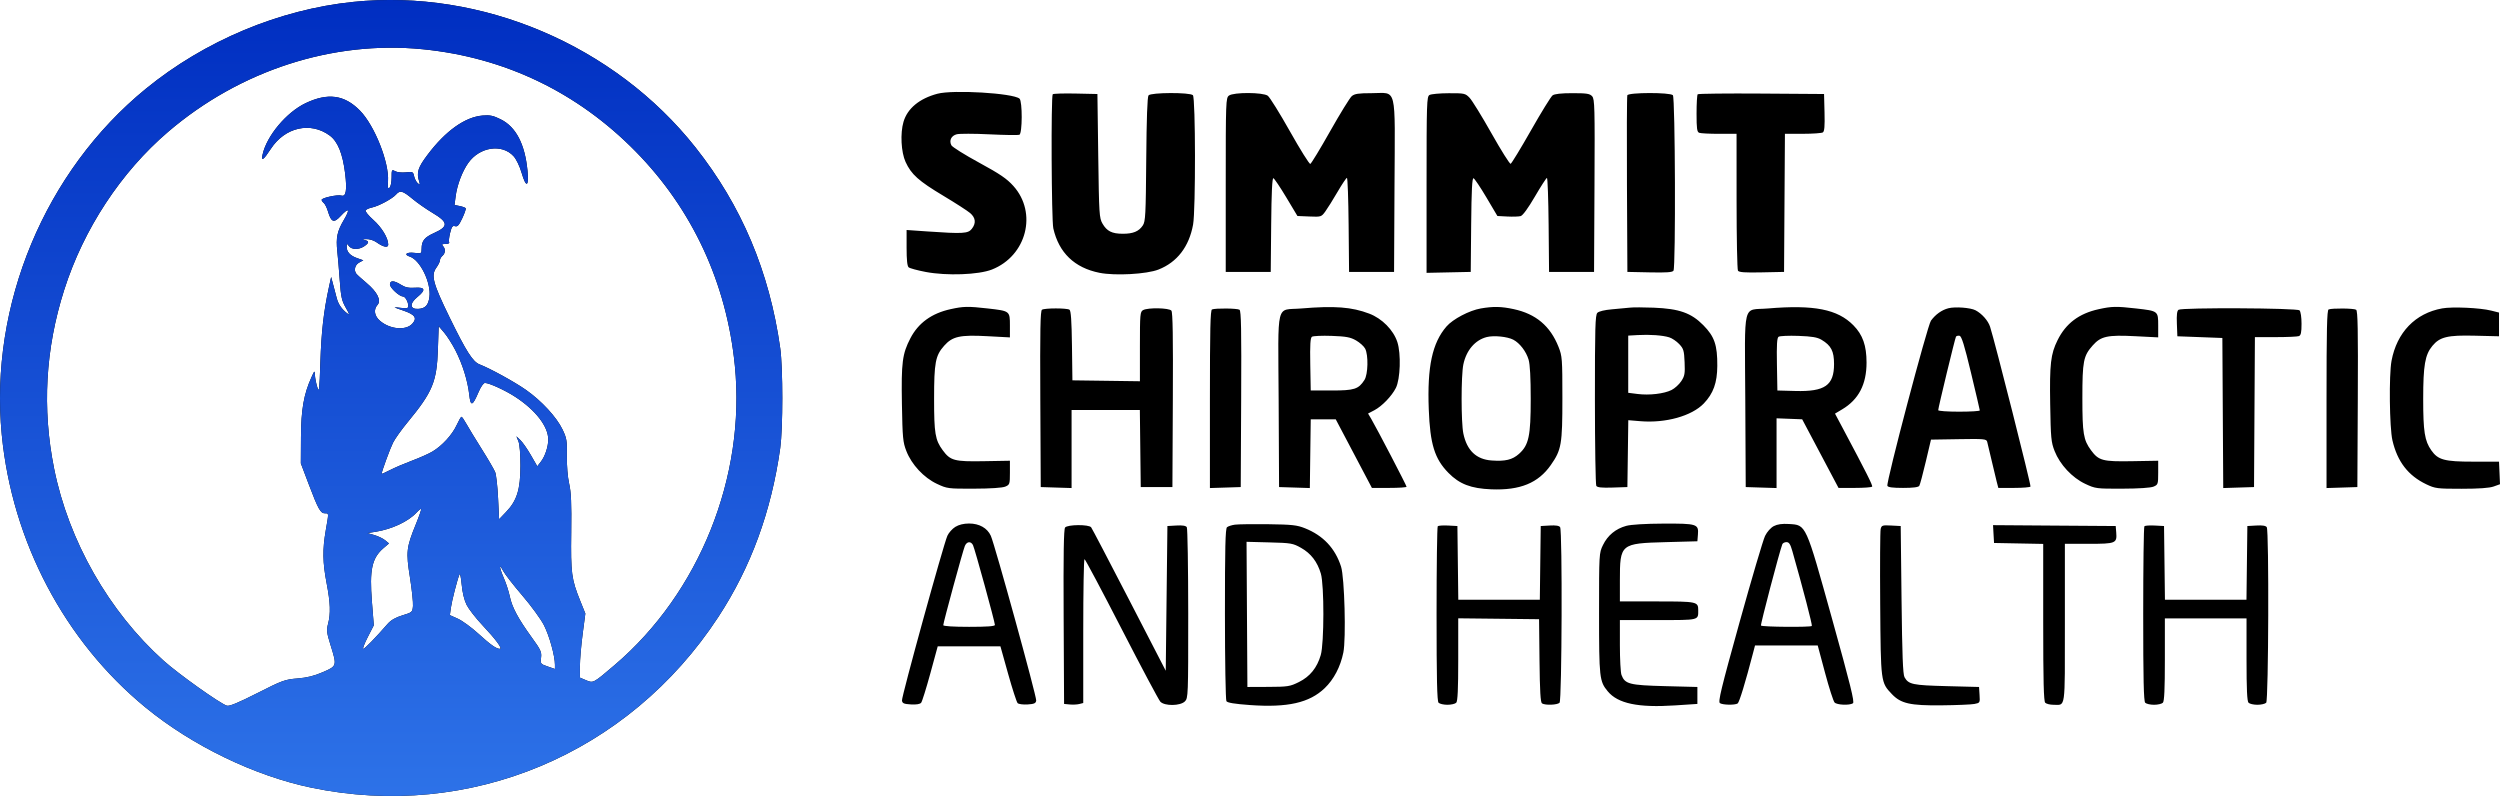 <svg width="201" height="64" viewBox="0 0 201 64" fill="none" xmlns="http://www.w3.org/2000/svg">
<path fill-rule="evenodd" clip-rule="evenodd" d="M28.403 0.152C22.452 0.764 16.451 3.278 11.721 7.141C3.612 13.763 -0.869 24.523 0.141 34.948C0.972 43.535 5.196 51.547 11.706 56.884C15.441 59.947 20.448 62.37 25.016 63.325C37.753 65.99 50.544 60.626 57.759 49.594C60.373 45.598 62.012 41.124 62.731 36.027C62.954 34.441 62.954 29.577 62.731 27.991C61.864 21.842 59.62 16.529 55.917 11.851C49.41 3.633 38.728 -0.909 28.403 0.152ZM33.974 3.958C40.582 4.611 46.438 7.423 51.115 12.189C55.681 16.84 58.424 22.767 59.082 29.401C59.968 38.335 56.226 47.66 49.429 53.458C47.676 54.953 47.704 54.938 47.116 54.689L46.627 54.481L46.626 53.563C46.626 53.058 46.724 51.899 46.844 50.987L47.062 49.33L46.66 48.331C45.946 46.564 45.886 46.111 45.928 42.81C45.957 40.47 45.919 39.583 45.761 38.889C45.639 38.353 45.565 37.449 45.577 36.647C45.596 35.431 45.563 35.231 45.226 34.53C44.747 33.534 43.543 32.23 42.291 31.35C41.374 30.706 39.402 29.622 38.558 29.298C38.017 29.091 37.486 28.259 36.153 25.531C34.806 22.775 34.635 22.135 35.084 21.517C35.242 21.301 35.371 21.036 35.371 20.93C35.371 20.824 35.462 20.66 35.572 20.567C35.814 20.363 35.833 20.001 35.612 19.777C35.487 19.65 35.534 19.614 35.821 19.614C36.025 19.614 36.156 19.556 36.112 19.485C36.069 19.413 36.103 19.075 36.188 18.732C36.314 18.223 36.388 18.122 36.586 18.186C36.776 18.248 36.9 18.112 37.164 17.552C37.349 17.16 37.474 16.797 37.443 16.745C37.412 16.694 37.197 16.614 36.965 16.566L36.543 16.481L36.633 15.788C36.753 14.867 37.166 13.775 37.651 13.095C38.569 11.807 40.358 11.541 41.289 12.555C41.51 12.795 41.779 13.353 41.942 13.909C42.3 15.133 42.539 15.036 42.411 13.718C42.204 11.585 41.484 10.204 40.261 9.596C39.657 9.295 39.39 9.239 38.802 9.289C37.386 9.408 35.824 10.522 34.377 12.443C33.601 13.472 33.475 13.866 33.696 14.573C33.789 14.872 33.777 14.891 33.59 14.734C33.474 14.635 33.341 14.383 33.296 14.173C33.218 13.813 33.181 13.795 32.637 13.858C32.32 13.894 31.931 13.853 31.773 13.767C31.497 13.617 31.485 13.638 31.485 14.28C31.485 14.649 31.41 15.013 31.318 15.091C31.187 15.201 31.16 15.089 31.196 14.577C31.3 13.068 30.118 10.09 28.937 8.889C27.692 7.623 26.363 7.442 24.572 8.294C23.031 9.027 21.44 10.927 21.111 12.428C20.983 13.01 21.187 12.87 21.771 11.972C22.905 10.228 24.964 9.761 26.508 10.897C27.155 11.373 27.55 12.344 27.747 13.935C27.913 15.287 27.82 15.846 27.446 15.725C27.146 15.629 25.858 15.908 25.858 16.069C25.858 16.127 25.938 16.243 26.037 16.326C26.135 16.41 26.286 16.716 26.372 17.008C26.628 17.873 26.845 17.954 27.377 17.38C28.05 16.655 28.178 16.784 27.659 17.662C27.108 18.591 27 19.101 27.119 20.206C27.169 20.667 27.258 21.728 27.317 22.564C27.41 23.87 27.479 24.176 27.804 24.743C28.101 25.261 28.127 25.36 27.924 25.204C27.476 24.86 27.203 24.465 27.073 23.973C27.004 23.71 26.875 23.22 26.786 22.883L26.624 22.27L26.446 23.087C26.025 25.022 25.838 26.654 25.759 29.081C25.682 31.414 25.658 31.615 25.508 31.124C25.417 30.824 25.332 30.395 25.321 30.17C25.299 29.766 25.296 29.768 25.036 30.343C24.424 31.698 24.209 32.927 24.198 35.142L24.187 37.253L24.832 38.956C25.585 40.942 25.77 41.272 26.129 41.272C26.445 41.272 26.442 41.196 26.192 42.634C25.923 44.186 25.939 45.212 26.259 46.886C26.564 48.48 26.594 49.323 26.376 50.158C26.243 50.668 26.267 50.876 26.577 51.869C27.099 53.544 27.099 53.544 25.958 54.041C25.266 54.342 24.678 54.489 23.915 54.548C22.916 54.627 22.694 54.708 20.68 55.73C19.151 56.506 18.436 56.801 18.24 56.738C17.671 56.555 14.356 54.195 13.154 53.118C8.762 49.181 5.514 43.481 4.349 37.662C3.381 32.829 3.65 28.061 5.158 23.32C6.721 18.409 9.724 13.84 13.524 10.592C19.292 5.661 26.746 3.243 33.974 3.958ZM75.368 7.537C73.919 7.923 72.958 8.718 72.641 9.796C72.37 10.715 72.449 12.236 72.808 13.021C73.268 14.024 73.855 14.55 75.847 15.742C76.819 16.325 77.788 16.949 77.999 17.13C78.447 17.513 78.491 17.95 78.127 18.407C77.83 18.78 77.408 18.805 74.598 18.61L72.89 18.491V19.921C72.89 20.905 72.942 21.395 73.058 21.494C73.151 21.572 73.769 21.739 74.432 21.866C76.115 22.186 78.679 22.093 79.75 21.671C82.539 20.572 83.425 17.12 81.474 14.95C80.946 14.363 80.398 13.99 78.72 13.076C77.567 12.449 76.565 11.822 76.492 11.683C76.291 11.302 76.478 10.912 76.918 10.796C77.134 10.739 78.317 10.74 79.545 10.8C80.773 10.859 81.859 10.876 81.957 10.838C82.201 10.743 82.211 8.133 81.968 7.929C81.44 7.487 76.632 7.201 75.368 7.537ZM84.64 7.578C84.494 7.726 84.537 17.701 84.686 18.359C85.131 20.32 86.39 21.532 88.4 21.934C89.654 22.184 92.193 22.045 93.142 21.672C94.64 21.085 95.602 19.834 95.924 18.056C96.136 16.888 96.123 7.871 95.91 7.654C95.677 7.417 92.536 7.429 92.342 7.667C92.246 7.784 92.184 9.526 92.158 12.809C92.122 17.288 92.095 17.81 91.881 18.128C91.562 18.607 91.101 18.797 90.269 18.794C89.4 18.792 88.993 18.588 88.641 17.979C88.381 17.528 88.362 17.234 88.299 12.531L88.232 7.559L86.483 7.521C85.52 7.5 84.691 7.526 84.64 7.578ZM98.81 7.684C98.558 7.871 98.549 8.105 98.549 14.869V21.861H100.358H102.167L102.203 18.071C102.227 15.486 102.284 14.295 102.38 14.328C102.458 14.354 102.925 15.049 103.418 15.871L104.314 17.366L105.273 17.406C106.22 17.445 106.236 17.44 106.559 16.997C106.739 16.751 107.18 16.043 107.54 15.425C107.9 14.807 108.239 14.301 108.294 14.301C108.349 14.301 108.41 16.002 108.429 18.081L108.465 21.861H110.274H112.083L112.118 14.95C112.159 6.721 112.348 7.491 110.289 7.491C109.223 7.491 108.909 7.538 108.683 7.729C108.528 7.86 107.746 9.129 106.944 10.549C106.143 11.969 105.425 13.152 105.349 13.178C105.272 13.204 104.536 12.027 103.713 10.563C102.889 9.099 102.086 7.809 101.927 7.696C101.533 7.415 99.183 7.406 98.81 7.684ZM114.93 7.638C114.712 7.767 114.696 8.258 114.696 14.857V21.937L116.471 21.899L118.247 21.861L118.282 18.071C118.309 15.288 118.359 14.294 118.472 14.332C118.557 14.361 119.023 15.056 119.508 15.875L120.391 17.366L121.189 17.408C121.628 17.431 122.11 17.416 122.261 17.374C122.431 17.328 122.863 16.735 123.406 15.804C123.885 14.982 124.321 14.307 124.375 14.305C124.429 14.303 124.489 16.002 124.509 18.081L124.544 21.861H126.353H128.162L128.197 14.927C128.229 8.619 128.212 7.969 128.009 7.741C127.82 7.529 127.576 7.491 126.425 7.491C125.521 7.491 124.985 7.55 124.827 7.668C124.696 7.765 123.914 9.032 123.09 10.484C122.265 11.935 121.53 13.143 121.456 13.169C121.382 13.194 120.691 12.095 119.92 10.727C119.149 9.359 118.356 8.071 118.158 7.865C117.813 7.506 117.744 7.491 116.482 7.495C115.757 7.497 115.059 7.561 114.93 7.638ZM130.837 7.661C130.801 7.755 130.788 10.988 130.807 14.846L130.842 21.861L132.641 21.899C133.99 21.928 134.466 21.894 134.548 21.763C134.734 21.465 134.688 7.845 134.5 7.654C134.27 7.42 130.925 7.426 130.837 7.661ZM136.494 7.58C136.444 7.631 136.403 8.33 136.403 9.134C136.403 10.34 136.44 10.609 136.615 10.677C136.732 10.723 137.455 10.76 138.223 10.76H139.619L139.621 16.174C139.622 19.152 139.672 21.667 139.732 21.763C139.813 21.894 140.29 21.928 141.639 21.899L143.438 21.861L143.473 16.311L143.508 10.76L144.947 10.758C145.738 10.757 146.463 10.706 146.558 10.645C146.685 10.562 146.72 10.144 146.692 9.046L146.654 7.559L141.619 7.523C138.85 7.504 136.544 7.529 136.494 7.58ZM33.158 15.984C33.552 16.311 34.271 16.814 34.756 17.102C36.053 17.873 36.081 18.204 34.892 18.739C34.123 19.084 33.897 19.37 33.897 19.997C33.897 20.391 33.888 20.396 33.294 20.328C32.679 20.258 32.441 20.468 32.949 20.632C33.782 20.901 34.675 22.738 34.526 23.875C34.436 24.552 34.193 24.808 33.612 24.836C32.947 24.868 32.919 24.398 33.554 23.883C34.253 23.316 34.192 23.076 33.364 23.134C32.863 23.169 32.584 23.11 32.243 22.896C31.671 22.537 31.351 22.529 31.351 22.876C31.351 23.14 32.11 23.836 32.398 23.836C32.579 23.836 32.825 24.274 32.825 24.595C32.825 24.792 32.729 24.815 32.189 24.749C31.554 24.672 31.555 24.672 32.423 24.969C33.369 25.292 33.559 25.567 33.154 26.023C32.642 26.597 31.359 26.485 30.553 25.796C30.097 25.406 30.017 24.887 30.354 24.509C30.673 24.15 30.33 23.472 29.46 22.743C29.063 22.41 28.694 22.075 28.64 21.999C28.434 21.711 28.545 21.29 28.874 21.111L29.21 20.928L28.708 20.753C28.147 20.556 27.865 20.245 27.872 19.826C27.876 19.564 27.887 19.561 28.054 19.784C28.277 20.082 28.846 20.091 29.279 19.802C29.689 19.529 29.698 19.378 29.308 19.301C29.093 19.259 29.133 19.237 29.447 19.224C29.692 19.213 30.049 19.321 30.251 19.466C30.821 19.875 31.218 19.954 31.214 19.657C31.208 19.134 30.69 18.28 30.014 17.679C29.626 17.334 29.347 16.99 29.394 16.913C29.44 16.837 29.674 16.732 29.912 16.681C30.453 16.565 31.539 15.98 31.838 15.643C32.166 15.275 32.362 15.325 33.158 15.984ZM76.423 24.857C74.901 25.193 73.835 25.967 73.196 27.196C72.545 28.451 72.456 29.138 72.514 32.486C72.562 35.211 72.594 35.553 72.872 36.265C73.296 37.356 74.276 38.406 75.329 38.901C76.152 39.287 76.225 39.296 78.316 39.289C79.639 39.285 80.601 39.221 80.829 39.122C81.181 38.97 81.197 38.92 81.197 38.003V37.043L79.087 37.08C76.729 37.121 76.41 37.036 75.794 36.198C75.189 35.374 75.1 34.848 75.101 32.077C75.101 29.145 75.206 28.59 75.911 27.797C76.581 27.043 77.18 26.911 79.39 27.03L81.197 27.127V26.168C81.197 25.002 81.197 25.002 79.422 24.801C77.829 24.62 77.464 24.627 76.423 24.857ZM104.618 24.801C102.539 24.976 102.762 24.069 102.803 32.185L102.837 39.16L104.074 39.199L105.311 39.239L105.347 36.475L105.383 33.712H106.388H107.393L108.847 36.47L110.301 39.228H111.694C112.461 39.228 113.088 39.186 113.088 39.134C113.088 39.035 110.687 34.425 110.25 33.684L109.992 33.248L110.502 32.981C111.112 32.66 111.896 31.848 112.227 31.192C112.587 30.48 112.653 28.439 112.347 27.502C112.03 26.531 111.117 25.607 110.088 25.216C108.679 24.68 107.302 24.576 104.618 24.801ZM119.063 24.798C118.145 24.954 116.81 25.655 116.296 26.25C115.152 27.575 114.743 29.482 114.872 32.895C114.978 35.713 115.341 36.888 116.457 38.022C117.343 38.923 118.267 39.277 119.903 39.342C122.216 39.433 123.672 38.838 124.687 37.387C125.542 36.164 125.616 35.733 125.616 32.009C125.616 28.835 125.6 28.634 125.305 27.888C124.639 26.209 123.486 25.238 121.701 24.854C120.708 24.64 120.069 24.626 119.063 24.798ZM131.043 24.734C130.785 24.764 130.136 24.825 129.601 24.869C129.012 24.918 128.548 25.03 128.428 25.152C128.258 25.325 128.23 26.317 128.231 32.121C128.233 35.843 128.283 38.967 128.343 39.064C128.423 39.191 128.782 39.229 129.648 39.2L130.842 39.16L130.879 36.472L130.915 33.784L131.883 33.864C133.916 34.034 136.018 33.447 136.983 32.441C137.752 31.639 138.063 30.775 138.071 29.421C138.081 27.74 137.847 27.058 136.947 26.146C135.974 25.159 135.013 24.82 132.958 24.737C132.163 24.705 131.301 24.703 131.043 24.734ZM142.137 24.801C140.058 24.976 140.281 24.069 140.321 32.185L140.356 39.16L141.595 39.2L142.835 39.239V36.435V33.632L143.866 33.672L144.896 33.712L146.357 36.47L147.817 39.228H149.137C149.863 39.228 150.485 39.181 150.52 39.124C150.577 39.03 150.07 38.022 148.163 34.437L147.534 33.255L148.11 32.912C149.437 32.121 150.07 30.906 150.07 29.149C150.07 27.784 149.765 26.918 149.014 26.155C147.742 24.862 145.849 24.489 142.137 24.801ZM156.653 24.783C156.122 24.919 155.619 25.276 155.249 25.78C154.964 26.169 151.642 38.757 151.745 39.058C151.786 39.177 152.165 39.228 153.006 39.228C153.823 39.228 154.242 39.174 154.312 39.058C154.369 38.965 154.604 38.091 154.833 37.117L155.251 35.346L157.474 35.309C159.506 35.275 159.704 35.292 159.768 35.513C159.806 35.646 159.963 36.307 160.117 36.981C160.271 37.655 160.458 38.437 160.532 38.718L160.666 39.228H161.926C162.619 39.228 163.216 39.18 163.252 39.12C163.311 39.023 160.38 27.434 160.002 26.27C159.843 25.778 159.343 25.214 158.828 24.945C158.426 24.736 157.194 24.644 156.653 24.783ZM168.729 24.86C167.149 25.209 166.097 26.002 165.429 27.349C164.874 28.466 164.783 29.256 164.835 32.486C164.88 35.226 164.91 35.55 165.191 36.265C165.62 37.357 166.601 38.407 167.652 38.901C168.474 39.287 168.548 39.296 170.639 39.289C171.962 39.285 172.924 39.221 173.151 39.122C173.503 38.97 173.519 38.92 173.519 38.003V37.043L171.409 37.08C169.051 37.121 168.732 37.036 168.116 36.198C167.509 35.371 167.423 34.852 167.423 32.009C167.423 29.032 167.504 28.617 168.257 27.77C168.914 27.031 169.441 26.917 171.677 27.031L173.519 27.125V26.166C173.519 25.002 173.519 25.002 171.744 24.801C170.147 24.619 169.787 24.627 168.729 24.86ZM196.353 24.794C194.189 25.186 192.706 26.723 192.278 29.015C192.066 30.155 192.114 34.379 192.351 35.403C192.748 37.116 193.616 38.242 195.077 38.938C195.789 39.277 195.943 39.297 197.906 39.297C199.302 39.297 200.15 39.237 200.492 39.114L201 38.931L200.961 38.024L200.921 37.117H198.844C196.532 37.117 196.017 36.978 195.476 36.205C194.942 35.443 194.825 34.698 194.825 32.08C194.825 29.369 194.971 28.525 195.564 27.808C196.161 27.087 196.789 26.936 198.978 26.99L200.921 27.037V26.084V25.13L200.287 24.971C199.394 24.747 197.165 24.647 196.353 24.794ZM83.775 24.903C83.643 24.989 83.614 26.517 83.641 32.086L83.676 39.16L84.916 39.2L86.155 39.239V36.101V32.963H88.899H91.644L91.68 36.061L91.716 39.16H92.989H94.262L94.296 32.161C94.322 27.105 94.289 25.11 94.18 24.976C93.996 24.751 92.3 24.718 91.908 24.931C91.665 25.063 91.649 25.243 91.649 27.862V30.653L88.935 30.616L86.222 30.579L86.186 27.793C86.159 25.773 86.104 24.977 85.985 24.9C85.769 24.761 83.993 24.763 83.775 24.903ZM97.444 24.88C97.313 24.934 97.277 26.505 97.277 32.094V39.239L98.516 39.2L99.755 39.16L99.79 32.086C99.817 26.517 99.789 24.989 99.656 24.903C99.474 24.785 97.719 24.767 97.444 24.88ZM175.155 24.906C175.031 24.986 174.992 25.312 175.021 26.028L175.06 27.037L176.869 27.105L178.678 27.174L178.713 33.206L178.748 39.239L179.986 39.199L181.224 39.16L181.259 33.133L181.294 27.105H182.957C183.871 27.105 184.714 27.068 184.831 27.023C184.995 26.959 185.043 26.734 185.043 26.028C185.043 25.501 184.975 25.048 184.882 24.953C184.694 24.762 175.448 24.717 175.155 24.906ZM187.22 24.88C187.089 24.934 187.053 26.505 187.053 32.094V39.239L188.292 39.2L189.532 39.16L189.567 32.086C189.594 26.517 189.565 24.989 189.433 24.903C189.25 24.785 187.495 24.767 187.22 24.88ZM36.618 28.169C37.186 29.273 37.601 30.608 37.726 31.727C37.835 32.711 37.986 32.671 38.472 31.53C38.654 31.102 38.873 30.788 38.989 30.789C39.333 30.79 40.628 31.385 41.438 31.914C43.061 32.973 44.076 34.286 44.079 35.331C44.081 35.906 43.821 36.694 43.488 37.118L43.197 37.49L42.681 36.593C42.397 36.1 42.019 35.557 41.841 35.387L41.518 35.078L41.682 35.485C41.78 35.727 41.846 36.524 41.844 37.458C41.84 39.354 41.562 40.25 40.691 41.159L40.128 41.748L40.046 40.046C40 39.109 39.895 38.172 39.812 37.962C39.729 37.753 39.248 36.925 38.742 36.123C38.237 35.321 37.678 34.405 37.502 34.087C37.325 33.77 37.145 33.509 37.102 33.508C37.06 33.508 36.885 33.811 36.714 34.182C36.357 34.957 35.544 35.844 34.768 36.305C34.473 36.481 33.738 36.809 33.135 37.034C32.531 37.26 31.732 37.602 31.359 37.794C30.986 37.986 30.681 38.122 30.681 38.097C30.681 37.925 31.366 36.055 31.599 35.591C31.756 35.278 32.279 34.544 32.762 33.959C34.786 31.506 35.121 30.699 35.209 28.06L35.27 26.223L35.71 26.74C35.952 27.025 36.361 27.668 36.618 28.169ZM134.203 27.121C134.431 27.191 134.792 27.434 135.007 27.662C135.357 28.033 135.402 28.183 135.442 29.123C135.482 30.04 135.449 30.229 135.173 30.647C135 30.909 134.648 31.229 134.391 31.357C133.787 31.659 132.606 31.796 131.659 31.676L130.909 31.581V29.282V26.983L131.68 26.939C132.653 26.884 133.67 26.957 134.203 27.121ZM109.026 27.37C109.329 27.543 109.658 27.84 109.758 28.03C110.027 28.541 109.993 30.099 109.702 30.549C109.224 31.291 108.897 31.396 107.064 31.396H105.383L105.346 29.295C105.318 27.709 105.351 27.165 105.48 27.075C105.574 27.009 106.287 26.977 107.063 27.005C108.231 27.047 108.57 27.11 109.026 27.37ZM121.669 27.312C122.191 27.587 122.701 28.252 122.899 28.916C123.012 29.294 123.07 30.371 123.07 32.077C123.071 35.062 122.915 35.787 122.127 36.491C121.593 36.967 121.025 37.104 119.915 37.022C118.689 36.932 117.94 36.216 117.654 34.858C117.467 33.974 117.467 30.18 117.654 29.297C117.894 28.16 118.598 27.338 119.536 27.099C120.108 26.954 121.192 27.062 121.669 27.312ZM146.451 27.319C147.222 27.778 147.458 28.234 147.457 29.268C147.457 30.987 146.722 31.499 144.346 31.435L142.902 31.396L142.865 29.295C142.837 27.709 142.869 27.165 142.999 27.075C143.093 27.009 143.809 26.977 144.59 27.005C145.686 27.044 146.11 27.116 146.451 27.319ZM158.467 29.967C158.854 31.577 159.173 32.941 159.176 32.997C159.179 33.053 158.428 33.099 157.507 33.099C156.586 33.099 155.832 33.045 155.832 32.98C155.832 32.787 157.183 27.198 157.26 27.07C157.299 27.006 157.429 26.973 157.548 26.997C157.712 27.029 157.936 27.751 158.467 29.967ZM33.433 42.154C32.67 44.027 32.633 44.363 32.96 46.424C33.116 47.406 33.225 48.439 33.202 48.72C33.161 49.217 33.139 49.237 32.356 49.474C31.805 49.641 31.431 49.857 31.166 50.16C30.173 51.297 29.323 52.169 29.207 52.169C29.137 52.169 29.299 51.742 29.567 51.221L30.054 50.273L29.905 48.394C29.698 45.805 29.901 44.867 30.839 44.064L31.275 43.692L30.965 43.437C30.795 43.297 30.405 43.109 30.099 43.021L29.542 42.859L30.212 42.752C31.504 42.547 32.838 41.921 33.485 41.217C33.663 41.023 33.833 40.888 33.862 40.918C33.891 40.947 33.698 41.504 33.433 42.154ZM76.807 42.361C76.567 42.51 76.28 42.831 76.17 43.075C75.852 43.784 72.477 56.022 72.518 56.323C72.548 56.548 72.672 56.602 73.237 56.636C73.675 56.662 73.969 56.613 74.061 56.5C74.139 56.403 74.471 55.342 74.798 54.144L75.393 51.964H77.914H80.434L81.052 54.173C81.392 55.388 81.737 56.449 81.817 56.531C81.898 56.613 82.259 56.661 82.619 56.638C83.155 56.603 83.281 56.546 83.311 56.323C83.353 56.019 79.979 43.774 79.661 43.075C79.378 42.454 78.733 42.09 77.914 42.09C77.481 42.09 77.09 42.186 76.807 42.361ZM99.287 42.183C99.029 42.218 98.743 42.311 98.651 42.389C98.52 42.499 98.483 44.049 98.485 49.359C98.486 53.114 98.539 56.27 98.603 56.373C98.684 56.503 99.253 56.597 100.51 56.687C103.529 56.902 105.274 56.507 106.505 55.329C107.238 54.628 107.771 53.611 108.005 52.464C108.232 51.353 108.101 46.429 107.821 45.556C107.347 44.079 106.385 43.057 104.921 42.472C104.277 42.215 103.88 42.172 101.966 42.147C100.75 42.132 99.545 42.148 99.287 42.183ZM130.751 42.279C129.9 42.512 129.257 43.042 128.879 43.822C128.566 44.468 128.564 44.506 128.564 49.308C128.564 54.501 128.595 54.777 129.263 55.583C130.077 56.567 131.709 56.909 134.661 56.715L136.47 56.596V55.914V55.233L133.851 55.165C131.002 55.091 130.642 54.998 130.367 54.264C130.297 54.076 130.239 53.006 130.239 51.887V49.853H133.307C136.654 49.853 136.537 49.882 136.537 49.052C136.537 48.376 136.435 48.355 133.227 48.355H130.239V46.672C130.239 43.727 130.288 43.687 133.924 43.588L136.47 43.519L136.513 42.98C136.581 42.131 136.443 42.087 133.731 42.098C132.289 42.104 131.136 42.174 130.751 42.279ZM142.613 42.299C142.367 42.427 142.074 42.756 141.911 43.087C141.757 43.4 140.834 46.525 139.86 50.031C138.369 55.398 138.119 56.428 138.284 56.534C138.518 56.684 139.487 56.701 139.707 56.559C139.839 56.474 140.33 54.864 140.952 52.475L141.103 51.896H143.624H146.145L146.734 54.097C147.058 55.308 147.403 56.381 147.501 56.481C147.696 56.683 148.695 56.725 148.977 56.544C149.119 56.452 148.776 55.063 147.303 49.77C145.157 42.058 145.228 42.215 143.826 42.129C143.283 42.095 142.903 42.148 142.613 42.299ZM85.634 42.411C85.525 42.545 85.492 44.54 85.517 49.596L85.552 56.596L86.006 56.64C86.256 56.664 86.603 56.647 86.776 56.603L87.093 56.522V50.736C87.093 47.553 87.138 44.951 87.194 44.952C87.249 44.954 88.59 47.477 90.175 50.56C91.759 53.642 93.161 56.277 93.29 56.414C93.633 56.779 94.9 56.764 95.267 56.391C95.528 56.126 95.535 55.939 95.533 49.342C95.531 45.615 95.481 42.486 95.419 42.387C95.344 42.267 95.073 42.223 94.584 42.251L93.86 42.293L93.793 48.111L93.726 53.928L90.793 48.247C89.179 45.122 87.8 42.489 87.728 42.395C87.541 42.154 85.834 42.167 85.634 42.411ZM115.595 42.31C115.543 42.363 115.5 45.541 115.5 49.372C115.5 54.607 115.54 56.377 115.661 56.5C115.749 56.59 116.069 56.664 116.371 56.664C116.673 56.664 116.993 56.59 117.081 56.5C117.197 56.382 117.242 55.419 117.242 53.024V49.712L120.491 49.748L123.741 49.785L123.776 53.116C123.803 55.572 123.856 56.474 123.977 56.553C124.234 56.719 125.209 56.682 125.389 56.5C125.578 56.308 125.622 42.688 125.434 42.387C125.359 42.267 125.088 42.223 124.599 42.251L123.875 42.293L123.838 45.256L123.802 48.218H120.525H117.247L117.211 45.256L117.175 42.293L116.432 42.253C116.024 42.231 115.647 42.257 115.595 42.31ZM151.205 42.533C151.162 42.71 151.145 45.425 151.168 48.567C151.214 54.886 151.211 54.864 152.11 55.809C152.831 56.566 153.576 56.734 156.086 56.709C157.294 56.697 158.489 56.647 158.74 56.599C159.19 56.514 159.196 56.503 159.156 55.873L159.115 55.233L156.502 55.165C153.767 55.094 153.447 55.026 153.122 54.447C152.994 54.22 152.935 52.661 152.884 48.218L152.817 42.293L152.051 42.252C151.342 42.215 151.279 42.236 151.205 42.533ZM160.28 42.939L160.321 43.655L162.297 43.693L164.274 43.731V50.034C164.274 54.755 164.314 56.378 164.435 56.5C164.523 56.59 164.82 56.664 165.094 56.664C166.092 56.664 166.016 57.208 166.016 50.111V43.723H167.942C170.111 43.723 170.215 43.68 170.145 42.813L170.103 42.293L165.171 42.258L160.24 42.222L160.28 42.939ZM172.409 42.31C172.356 42.363 172.314 45.541 172.314 49.372C172.314 54.607 172.353 56.377 172.474 56.5C172.563 56.59 172.882 56.664 173.184 56.664C173.487 56.664 173.806 56.59 173.895 56.5C174.011 56.382 174.055 55.42 174.055 53.027V49.717H177.338H180.621V53.027C180.621 55.42 180.666 56.382 180.782 56.5C180.87 56.59 181.19 56.664 181.492 56.664C181.794 56.664 182.114 56.59 182.202 56.5C182.392 56.308 182.435 42.688 182.248 42.387C182.173 42.267 181.901 42.223 181.412 42.251L180.688 42.293L180.652 45.256L180.616 48.218H177.338H174.061L174.025 45.256L173.988 42.293L173.246 42.253C172.838 42.231 172.461 42.257 172.409 42.31ZM78.228 43.826C78.367 44.097 79.991 50.011 79.991 50.245C79.991 50.352 79.362 50.398 77.914 50.398C76.656 50.398 75.838 50.346 75.838 50.265C75.838 50.06 77.424 44.24 77.575 43.894C77.733 43.528 78.058 43.494 78.228 43.826ZM104.607 44.049C105.397 44.493 105.916 45.168 106.196 46.116C106.471 47.042 106.465 51.72 106.189 52.666C105.888 53.695 105.322 54.395 104.434 54.836C103.72 55.191 103.547 55.219 101.979 55.226L100.291 55.233L100.256 49.397L100.222 43.561L102.065 43.609C103.803 43.653 103.95 43.679 104.607 44.049ZM144.103 44.302C144.954 47.294 145.729 50.271 145.672 50.328C145.562 50.441 141.651 50.408 141.582 50.294C141.531 50.211 143.059 44.391 143.298 43.758C143.333 43.664 143.483 43.587 143.631 43.587C143.839 43.587 143.944 43.746 144.103 44.302ZM41.992 47.878C42.7 48.702 43.483 49.775 43.732 50.262C44.166 51.11 44.617 52.732 44.617 53.447V53.787L44.028 53.583C43.453 53.384 43.44 53.366 43.502 52.876C43.559 52.428 43.477 52.249 42.752 51.248C41.655 49.732 41.174 48.836 40.99 47.962C40.905 47.56 40.691 46.9 40.515 46.495C40.138 45.627 40.097 45.217 40.456 45.903C40.594 46.165 41.285 47.054 41.992 47.878ZM37.515 48.63C37.684 48.965 38.254 49.7 38.784 50.262C39.856 51.398 40.426 52.169 40.195 52.169C39.904 52.169 39.451 51.85 38.453 50.942C37.9 50.439 37.16 49.9 36.809 49.743L36.17 49.457L36.25 48.872C36.326 48.312 36.765 46.605 36.943 46.175C36.989 46.063 37.068 46.432 37.119 46.995C37.176 47.635 37.325 48.248 37.515 48.63Z" fill="black"/>
<path fill-rule="evenodd" clip-rule="evenodd" d="M28.403 0.152C22.452 0.764 16.451 3.278 11.721 7.141C3.612 13.763 -0.869 24.523 0.141 34.948C0.972 43.535 5.196 51.547 11.706 56.885C15.441 59.947 20.448 62.37 25.016 63.326C37.753 65.99 50.544 60.626 57.759 49.594C60.373 45.598 62.012 41.124 62.731 36.027C62.954 34.441 62.954 29.577 62.731 27.991C61.864 21.842 59.62 16.529 55.917 11.851C49.41 3.633 38.728 -0.909 28.403 0.152ZM33.974 3.958C40.582 4.611 46.438 7.423 51.115 12.189C55.681 16.84 58.424 22.767 59.082 29.401C59.968 38.335 56.226 47.66 49.429 53.458C47.676 54.953 47.704 54.938 47.116 54.689L46.627 54.481L46.626 53.563C46.626 53.058 46.724 51.899 46.844 50.987L47.062 49.33L46.66 48.331C45.946 46.564 45.886 46.111 45.928 42.81C45.957 40.47 45.919 39.583 45.761 38.889C45.639 38.353 45.565 37.449 45.577 36.647C45.596 35.431 45.563 35.231 45.226 34.53C44.747 33.534 43.543 32.23 42.291 31.35C41.374 30.706 39.402 29.622 38.558 29.298C38.017 29.091 37.486 28.259 36.153 25.531C34.806 22.775 34.635 22.135 35.084 21.517C35.242 21.301 35.371 21.036 35.371 20.93C35.371 20.824 35.462 20.66 35.572 20.567C35.814 20.363 35.833 20.001 35.612 19.777C35.487 19.65 35.534 19.614 35.821 19.614C36.025 19.614 36.156 19.556 36.112 19.485C36.069 19.413 36.103 19.075 36.188 18.732C36.314 18.223 36.388 18.122 36.586 18.186C36.776 18.248 36.9 18.112 37.164 17.552C37.349 17.16 37.474 16.797 37.443 16.745C37.412 16.694 37.197 16.614 36.965 16.566L36.543 16.481L36.633 15.788C36.753 14.867 37.166 13.775 37.651 13.095C38.569 11.807 40.358 11.541 41.289 12.555C41.51 12.795 41.779 13.353 41.942 13.909C42.3 15.133 42.539 15.036 42.411 13.718C42.204 11.585 41.484 10.204 40.261 9.596C39.657 9.295 39.39 9.239 38.802 9.289C37.386 9.408 35.824 10.522 34.377 12.443C33.601 13.472 33.475 13.866 33.696 14.573C33.789 14.872 33.777 14.891 33.59 14.734C33.474 14.635 33.341 14.383 33.296 14.173C33.218 13.813 33.181 13.795 32.637 13.858C32.32 13.894 31.931 13.853 31.773 13.767C31.497 13.617 31.485 13.638 31.485 14.28C31.485 14.649 31.41 15.013 31.318 15.091C31.187 15.201 31.16 15.089 31.196 14.577C31.3 13.068 30.118 10.09 28.937 8.889C27.692 7.623 26.363 7.442 24.572 8.294C23.031 9.027 21.44 10.927 21.111 12.428C20.983 13.01 21.187 12.87 21.771 11.972C22.905 10.228 24.964 9.761 26.508 10.897C27.155 11.373 27.55 12.344 27.747 13.935C27.913 15.287 27.82 15.846 27.446 15.725C27.146 15.629 25.858 15.908 25.858 16.069C25.858 16.127 25.938 16.243 26.037 16.326C26.135 16.41 26.286 16.716 26.372 17.008C26.628 17.873 26.845 17.954 27.377 17.38C28.05 16.655 28.178 16.784 27.659 17.662C27.108 18.591 27 19.101 27.119 20.206C27.169 20.667 27.258 21.728 27.317 22.564C27.41 23.87 27.479 24.176 27.804 24.743C28.101 25.261 28.127 25.36 27.924 25.204C27.476 24.86 27.203 24.465 27.073 23.973C27.004 23.71 26.875 23.22 26.786 22.883L26.624 22.27L26.446 23.087C26.025 25.022 25.838 26.654 25.759 29.081C25.682 31.414 25.658 31.615 25.508 31.124C25.417 30.824 25.332 30.395 25.321 30.17C25.299 29.766 25.296 29.768 25.036 30.343C24.424 31.698 24.209 32.927 24.198 35.142L24.187 37.253L24.832 38.956C25.585 40.942 25.77 41.272 26.129 41.272C26.445 41.272 26.442 41.196 26.192 42.634C25.923 44.186 25.939 45.212 26.259 46.886C26.564 48.48 26.594 49.323 26.376 50.158C26.243 50.668 26.267 50.876 26.577 51.869C27.099 53.544 27.099 53.544 25.958 54.041C25.266 54.342 24.678 54.489 23.915 54.548C22.916 54.627 22.694 54.708 20.68 55.73C19.151 56.506 18.436 56.801 18.24 56.738C17.671 56.555 14.356 54.195 13.154 53.118C8.762 49.181 5.514 43.481 4.349 37.662C3.381 32.829 3.65 28.061 5.158 23.32C6.721 18.409 9.724 13.84 13.524 10.592C19.292 5.661 26.746 3.243 33.974 3.958ZM33.158 15.984C33.552 16.311 34.271 16.814 34.756 17.102C36.053 17.873 36.081 18.204 34.892 18.739C34.123 19.084 33.897 19.37 33.897 19.997C33.897 20.391 33.888 20.396 33.294 20.328C32.679 20.258 32.441 20.468 32.949 20.632C33.782 20.901 34.675 22.738 34.526 23.875C34.436 24.552 34.193 24.808 33.612 24.836C32.947 24.868 32.919 24.398 33.554 23.883C34.253 23.316 34.192 23.076 33.364 23.134C32.863 23.169 32.584 23.11 32.243 22.896C31.671 22.537 31.351 22.529 31.351 22.876C31.351 23.14 32.11 23.836 32.398 23.836C32.579 23.836 32.825 24.274 32.825 24.595C32.825 24.792 32.729 24.815 32.189 24.749C31.554 24.672 31.555 24.672 32.423 24.969C33.369 25.292 33.559 25.567 33.154 26.023C32.642 26.597 31.359 26.485 30.553 25.796C30.097 25.406 30.017 24.887 30.354 24.509C30.673 24.15 30.33 23.472 29.46 22.743C29.063 22.41 28.694 22.075 28.64 21.999C28.434 21.711 28.545 21.29 28.874 21.111L29.21 20.928L28.708 20.753C28.147 20.556 27.865 20.245 27.872 19.826C27.876 19.564 27.887 19.561 28.054 19.784C28.277 20.082 28.846 20.091 29.279 19.802C29.689 19.529 29.698 19.378 29.308 19.301C29.093 19.259 29.133 19.237 29.447 19.224C29.692 19.213 30.049 19.321 30.251 19.466C30.821 19.875 31.218 19.954 31.214 19.657C31.208 19.134 30.69 18.28 30.014 17.679C29.626 17.334 29.347 16.99 29.394 16.913C29.44 16.837 29.674 16.732 29.912 16.681C30.453 16.565 31.539 15.98 31.838 15.643C32.166 15.275 32.362 15.325 33.158 15.984ZM36.618 28.169C37.186 29.273 37.601 30.608 37.725 31.727C37.835 32.711 37.986 32.671 38.472 31.53C38.654 31.102 38.873 30.788 38.989 30.789C39.333 30.79 40.628 31.385 41.438 31.914C43.061 32.973 44.076 34.286 44.079 35.331C44.081 35.906 43.821 36.694 43.488 37.118L43.197 37.49L42.681 36.593C42.397 36.1 42.019 35.557 41.841 35.387L41.518 35.078L41.682 35.485C41.78 35.727 41.846 36.524 41.844 37.458C41.84 39.354 41.562 40.25 40.691 41.159L40.128 41.748L40.046 40.046C40 39.109 39.895 38.172 39.812 37.962C39.729 37.753 39.248 36.925 38.742 36.123C38.237 35.321 37.678 34.405 37.502 34.087C37.325 33.77 37.145 33.509 37.102 33.508C37.06 33.508 36.885 33.811 36.714 34.182C36.357 34.957 35.544 35.844 34.768 36.305C34.473 36.481 33.738 36.809 33.135 37.034C32.531 37.26 31.732 37.602 31.359 37.794C30.986 37.986 30.681 38.122 30.681 38.097C30.681 37.925 31.366 36.055 31.599 35.591C31.756 35.278 32.279 34.544 32.762 33.959C34.786 31.506 35.121 30.699 35.209 28.06L35.27 26.223L35.71 26.74C35.952 27.025 36.361 27.668 36.618 28.169ZM33.433 42.154C32.67 44.027 32.633 44.363 32.96 46.424C33.116 47.406 33.225 48.439 33.202 48.72C33.161 49.217 33.139 49.237 32.356 49.474C31.805 49.641 31.431 49.857 31.166 50.16C30.173 51.297 29.323 52.169 29.207 52.169C29.137 52.169 29.299 51.742 29.567 51.221L30.054 50.273L29.905 48.394C29.698 45.805 29.901 44.867 30.839 44.064L31.275 43.692L30.965 43.437C30.795 43.297 30.405 43.109 30.099 43.021L29.542 42.859L30.212 42.752C31.504 42.547 32.838 41.921 33.485 41.217C33.663 41.023 33.833 40.888 33.862 40.918C33.891 40.947 33.698 41.504 33.433 42.154ZM41.992 47.878C42.7 48.702 43.483 49.775 43.732 50.262C44.166 51.11 44.617 52.732 44.617 53.447V53.787L44.028 53.583C43.453 53.384 43.44 53.366 43.502 52.876C43.559 52.428 43.477 52.249 42.752 51.248C41.655 49.732 41.174 48.836 40.99 47.962C40.905 47.56 40.691 46.9 40.515 46.495C40.138 45.627 40.097 45.217 40.456 45.903C40.594 46.165 41.285 47.054 41.992 47.878ZM37.515 48.63C37.684 48.965 38.254 49.7 38.784 50.262C39.856 51.398 40.426 52.169 40.195 52.169C39.904 52.169 39.451 51.85 38.453 50.942C37.9 50.439 37.16 49.9 36.809 49.743L36.17 49.457L36.25 48.872C36.326 48.312 36.765 46.605 36.943 46.175C36.989 46.063 37.068 46.432 37.118 46.995C37.176 47.635 37.325 48.248 37.515 48.63Z" fill="url(#paint0_linear_273_1651)"/>
<defs>
<linearGradient id="paint0_linear_273_1651" x1="31.449" y1="0" x2="31.449" y2="64" gradientUnits="userSpaceOnUse">
<stop stop-color="#002EC1"/>
<stop offset="1" stop-color="#2D72E8"/>
</linearGradient>
</defs>
</svg>
